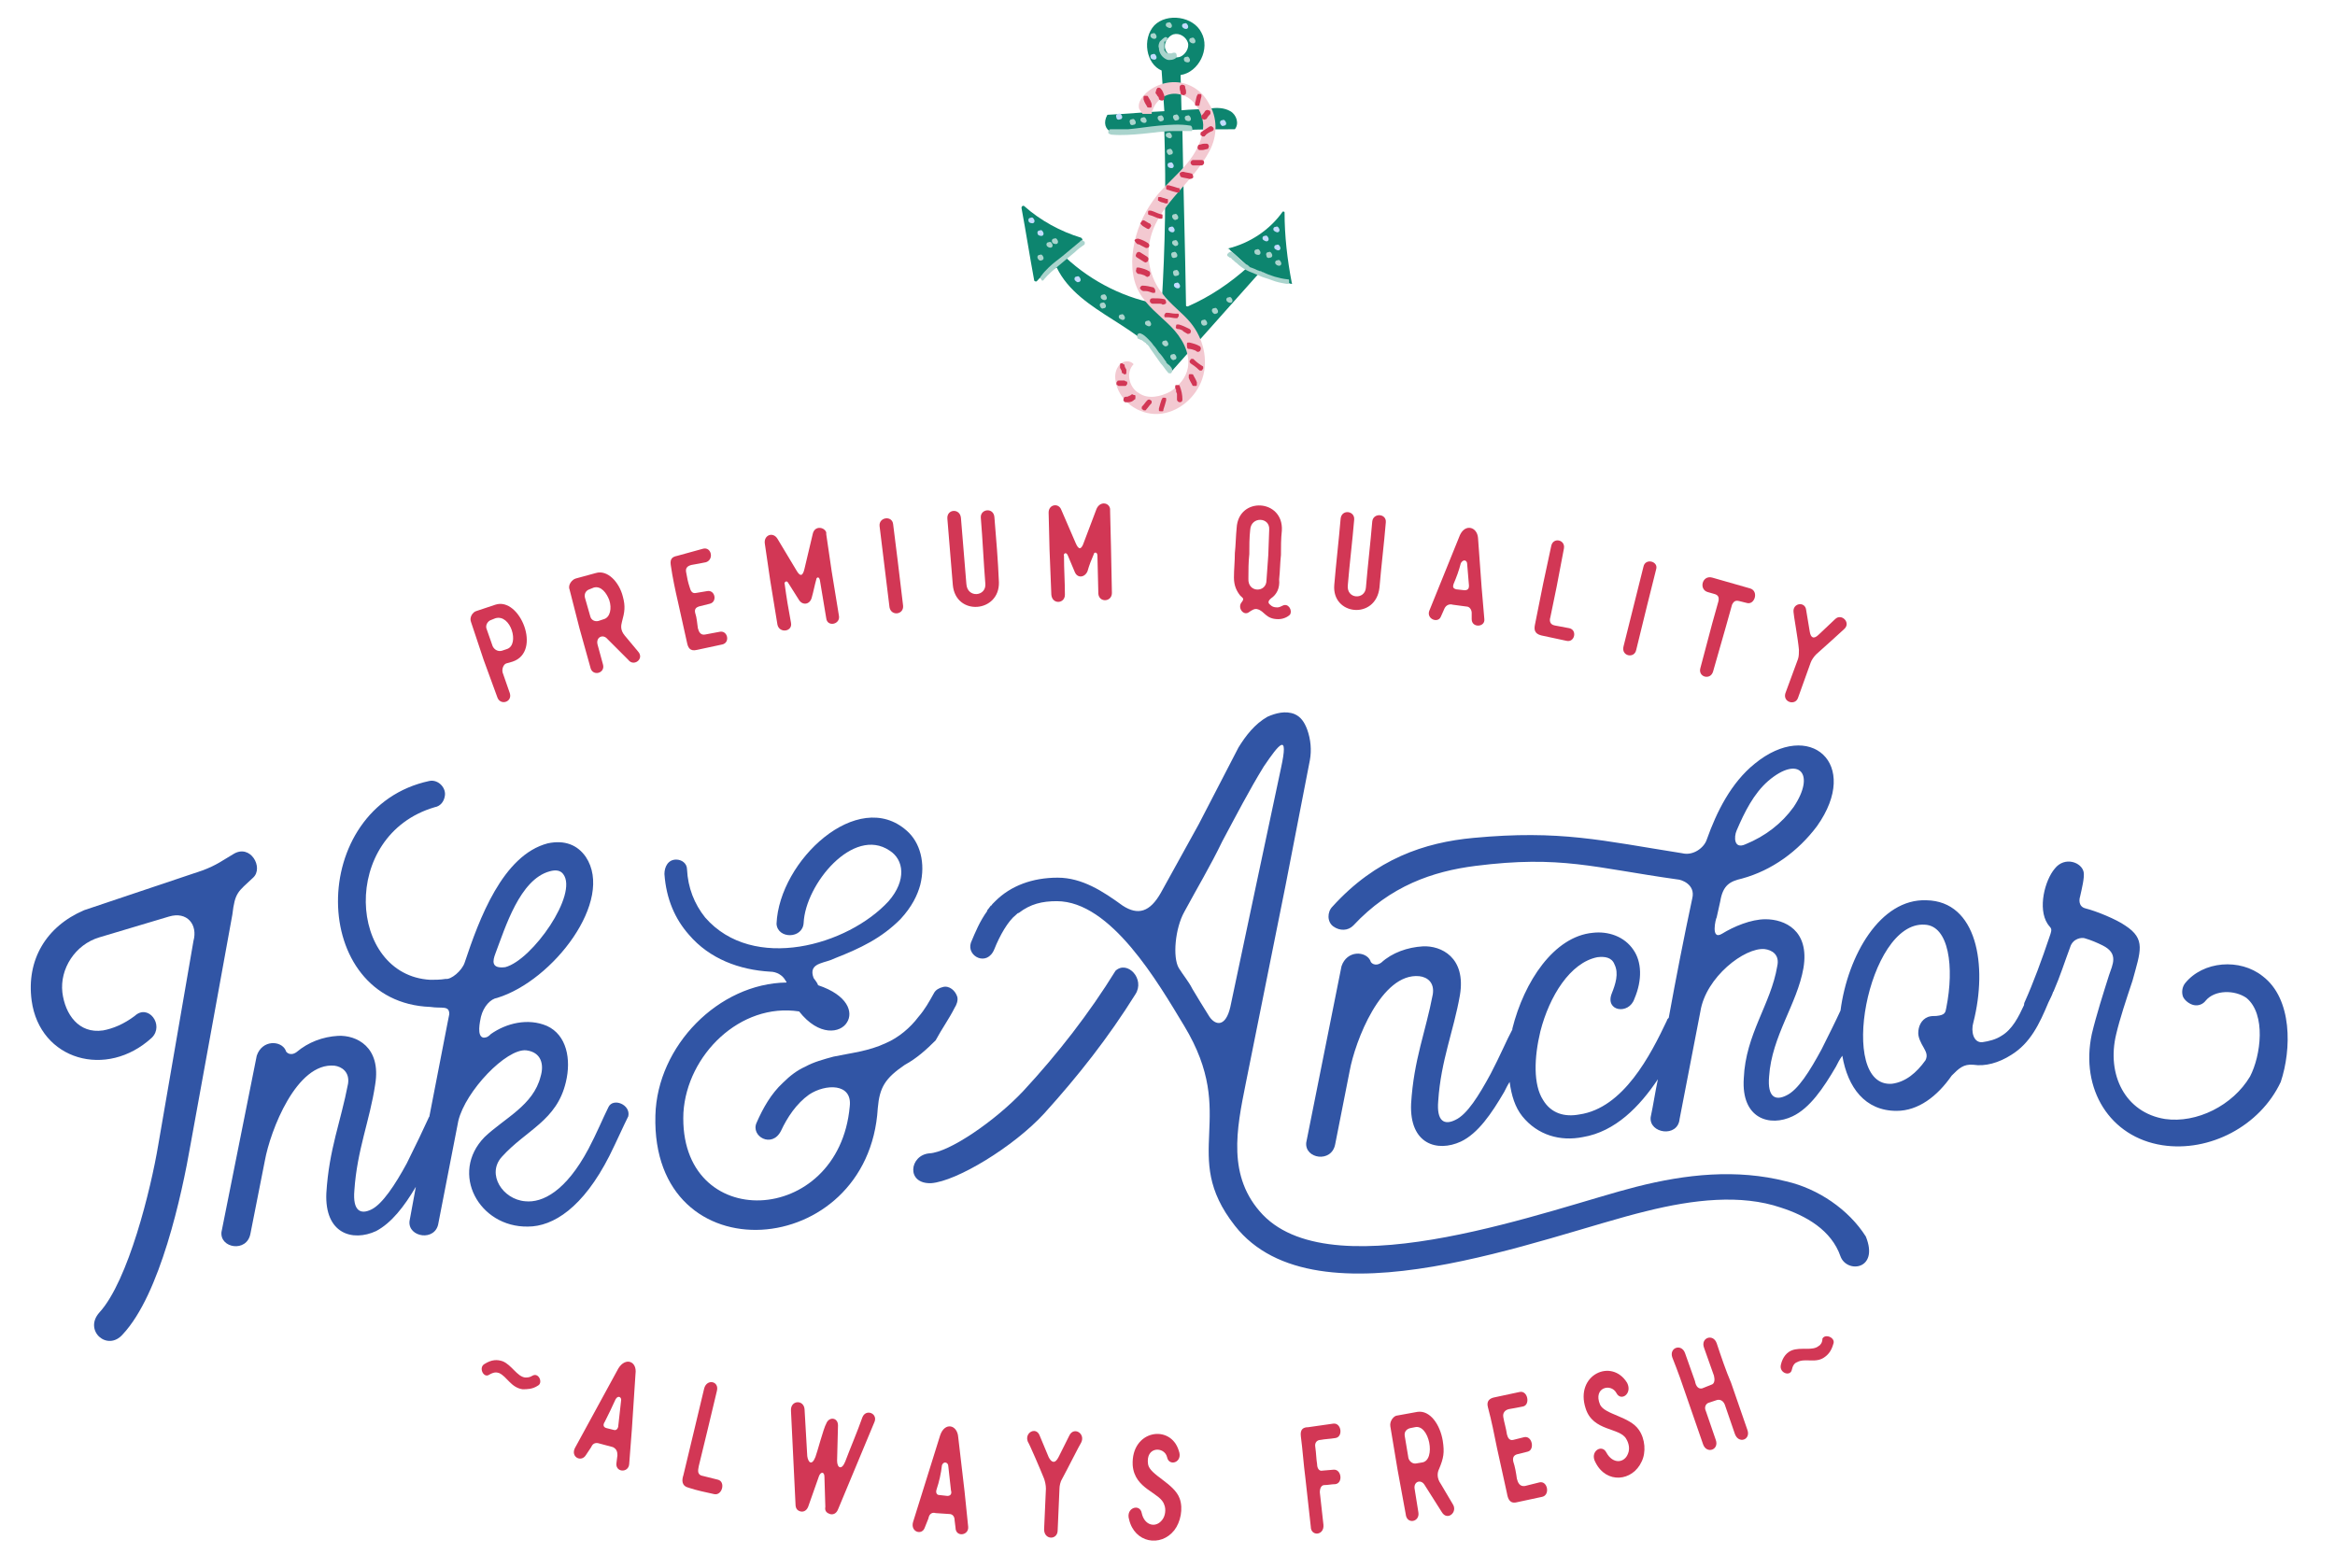 <?xml version="1.0" encoding="utf-8"?>
<!-- Generator: Adobe Illustrator 28.2.0, SVG Export Plug-In . SVG Version: 6.00 Build 0)  -->
<svg version="1.1" id="Layer_1" xmlns="http://www.w3.org/2000/svg" xmlns:xlink="http://www.w3.org/1999/xlink" x="0px" y="0px"
	 viewBox="0 0 258.3 173.5" style="enable-background:new 0 0 258.3 173.5;" xml:space="preserve">
<style type="text/css">
	.st0{fill:#D23755;}
	.st1{fill:#3155A5;}
	.st2{fill:#0D856F;}
	.st3{fill:#F3C9D1;}
	.st4{fill:#AAD4CD;}
	.st5{fill:#C2DBFF;}
</style>
<g>
	<path class="st0" d="M53.5,73l-1.4-4.2c-0.2-0.5,0.2-1.1,0.6-1.2l2.1-0.7c2.7-0.9,5.2,5.2,1.9,6.3L56,73.4c-0.3,0.1-0.5,0.6-0.4,1
		l0.8,2.3c0.3,1-1.1,1.4-1.4,0.4L53.5,73z M55.5,72l0.6-0.2c1.4-0.5,0.4-3.9-1.3-3.4l-0.5,0.2c-0.3,0.1-0.6,0.5-0.5,0.9l0.7,2
		C54.7,71.9,55.1,72.1,55.5,72"/>
	<path class="st0" d="M64.1,69.5L63,65.2c-0.2-0.5,0.3-1.1,0.7-1.2l2.2-0.6c1.3-0.4,2.6,1,3,2.6c0.3,1.1,0.2,1.7-0.1,2.8
		c-0.1,0.4-0.2,0.9,0.3,1.5l1.5,1.8c0.7,0.8-0.5,1.7-1.1,0.9l-2.3-2.3c-0.5-0.6-1.3-0.2-1.1,0.6l0.6,2.2c0.3,1-1.2,1.4-1.4,0.3
		L64.1,69.5z M66.2,68.7l0.6-0.2c0.7-0.2,0.9-1.2,0.6-2.1c-0.3-0.8-0.9-1.6-1.7-1.4l-0.5,0.2c-0.3,0.1-0.6,0.4-0.5,0.9l0.6,2.1
		C65.4,68.6,65.8,68.8,66.2,68.7"/>
	<path class="st0" d="M77.8,60.7c0.9-0.2,1.2,1.2,0.3,1.5c-0.5,0.1-1,0.2-1.6,0.3c-0.4,0.1-0.7,0.3-0.6,0.8c0.1,0.6,0.2,1.1,0.4,1.7
		c0.1,0.4,0.3,0.7,0.7,0.6l1.2-0.2c0.9-0.2,1.2,1.2,0.3,1.4c-0.4,0.1-0.8,0.2-1.2,0.3c-0.3,0.1-0.5,0.3-0.4,0.7
		c0.2,0.6,0.2,1.1,0.3,1.7c0.1,0.4,0.3,0.8,0.8,0.7l1.6-0.3c0.9-0.2,1.2,1.2,0.3,1.4c-0.9,0.2-1.9,0.4-2.8,0.6
		c-0.8,0.2-1-0.3-1.1-0.8l-1-4.5c-0.3-1.3-0.6-2.7-0.8-4.1c-0.1-0.7,0.2-0.9,0.7-1L77.8,60.7z"/>
	<path class="st0" d="M85.2,64.2l-0.6-4.1c-0.1-0.9,0.9-1.3,1.4-0.5l2.1,3.5c0.4,0.7,0.7,0.7,0.9-0.2l0.9-3.8c0.2-1,1.3-0.8,1.5-0.2
		c0,0,0,0.1,0,0.2l0.6,4.1l0.8,4.9c0.2,1-1.3,1.3-1.4,0.3l-0.7-4.2c-0.1-0.5-0.4-0.3-0.4-0.1c-0.2,0.7-0.3,1.3-0.5,2
		c-0.2,0.8-1,0.9-1.4,0.3l-1.2-1.9c-0.2-0.4-0.5,0-0.4,0.1c0.2,1.5,0.4,2.7,0.7,4.3c0.2,1-1.3,1.2-1.5,0.2L85.2,64.2z"/>
	<path class="st0" d="M97.8,62.3l-0.5-4.1c-0.1-1,1.4-1.2,1.5-0.2l0.5,4l0.6,5c0.1,1-1.3,1.2-1.5,0.2L97.8,62.3z"/>
	<path class="st0" d="M105.4,64.7c-0.2-2.4-0.4-4.9-0.6-7.3c-0.1-1.1,1.4-1.2,1.5-0.1c0.2,2.4,0.4,4.8,0.6,7.3
		c0.1,1.6,2.2,1.4,2.1,0c-0.2-2.5-0.3-4.9-0.5-7.3c-0.1-1,1.4-1.2,1.5-0.1c0.2,2.4,0.4,4.8,0.5,7.2
		C110.6,67.8,105.7,68.2,105.4,64.7"/>
	<path class="st0" d="M116.1,60.8l-0.1-4.1c0-0.9,1.1-1.1,1.4-0.3l1.6,3.7c0.3,0.7,0.6,0.8,0.9-0.1l1.4-3.7c0.4-0.9,1.4-0.7,1.5,0
		c0,0,0,0.1,0,0.2l0.1,4.1l0.1,5c0,1-1.4,1.1-1.5,0.1l-0.1-4.2c0-0.5-0.4-0.4-0.4-0.2c-0.3,0.7-0.5,1.2-0.7,1.9
		c-0.3,0.7-1.1,0.8-1.4,0.1l-0.8-1.9c-0.2-0.4-0.5-0.1-0.4,0.1c0,1.6,0.1,2.8,0.1,4.3c0,1-1.4,1.1-1.5,0L116.1,60.8z"/>
	<path class="st0" d="M140.6,66.2c-0.1,0.1-0.5,0.4-0.1,0.7c0.2,0.2,0.4,0.3,0.8,0.3c0.2,0,0.4-0.1,0.6-0.2c0.6-0.3,1.1,0.5,0.8,1
		c-0.3,0.3-0.8,0.5-1.3,0.5c-1.4,0-1.5-0.9-2.3-1.1c-0.3-0.1-0.6,0.1-0.9,0.3c-0.6,0.5-1.3-0.4-0.9-1c0.4-0.5,0.2-0.5-0.1-0.8
		c-0.4-0.5-0.7-1.1-0.7-2s0.1-1.8,0.1-2.7c0.1-0.9,0.1-1.8,0.2-2.8c0.2-3.5,5.2-3.2,5,0.3c-0.1,0.9-0.1,1.8-0.1,2.7
		c-0.1,0.9-0.1,1.8-0.2,2.7C141.6,65.1,141.2,65.8,140.6,66.2 M140.3,61.4l0.1-2.8c0.1-1.4-2-1.5-2.1,0c-0.1,0.9-0.1,1.8-0.1,2.7
		c-0.1,0.9-0.1,1.8-0.1,2.7c-0.1,1.6,2,1.6,2,0.2L140.3,61.4z"/>
	<path class="st0" d="M147.6,64.7c0.2-2.4,0.5-4.9,0.7-7.3c0.1-1.1,1.6-0.9,1.5,0.1c-0.2,2.4-0.5,4.8-0.7,7.2
		c-0.2,1.6,1.9,1.7,2,0.3c0.2-2.4,0.5-4.9,0.7-7.3c0.1-1,1.6-0.9,1.5,0.1c-0.2,2.4-0.5,4.8-0.7,7.2
		C152.2,68.6,147.3,68.1,147.6,64.7"/>
	<path class="st0" d="M163.9,65l0.3,3.5c0.1,0.9-1.4,1-1.4,0v-0.7c0-0.3-0.2-0.7-0.6-0.7l-1.5-0.2c-0.3-0.1-0.7,0-0.9,0.4l-0.4,0.9
		c-0.3,0.8-1.6,0.3-1.3-0.6l3.4-8.4c0.6-1.3,1.9-0.9,2,0.3L163.9,65z M160.8,64.6c-0.1,0.3-0.1,0.5,0.3,0.6l0.9,0.1
		c0.4,0,0.5-0.2,0.5-0.5l-0.2-2.4c0-0.4-0.4-0.6-0.7-0.1C161.4,63.1,161.1,63.9,160.8,64.6"/>
	<path class="st0" d="M172,69.2l1.6,0.3c0.9,0.2,0.6,1.6-0.3,1.4c-0.9-0.2-1.9-0.4-2.8-0.6c-0.8-0.2-0.8-0.7-0.7-1.2l0.9-4.5
		l0.9-4.2c0.2-1,1.6-0.7,1.4,0.3l-0.8,4.2l-0.7,3.4C171.4,68.6,171.4,69.1,172,69.2"/>
	<path class="st0" d="M180.8,66.7l1-4c0.2-1,1.7-0.6,1.4,0.3l-1,4l-1.2,4.9c-0.2,1-1.7,0.7-1.4-0.4L180.8,66.7z"/>
	<path class="st0" d="M189.4,69l0.7-2.5c0.1-0.5-0.1-0.7-0.5-0.8l-0.7-0.2c-1-0.3-0.6-1.9,0.5-1.6l4.2,1.2c1,0.3,0.5,1.9-0.4,1.6
		l-0.8-0.2c-0.4-0.1-0.6,0-0.8,0.4l-0.7,2.5l-1.4,4.9c-0.3,1-1.7,0.6-1.4-0.4L189.4,69z"/>
	<path class="st0" d="M198.4,67.7c-0.1-1,1.3-1.2,1.4-0.2l0.4,2.4c0.1,0.6,0.4,0.9,1,0.3l1.8-1.7c0.7-0.7,1.8,0.4,1,1.1
		c-0.2,0.2-2.2,2-3.1,2.8c-0.2,0.2-0.5,0.6-0.6,0.9l-1.4,3.9c-0.3,0.9-1.7,0.5-1.4-0.5l1.4-3.8c0.1-0.3,0.1-0.7,0.1-1
		C198.9,70.7,198.4,68,198.4,67.7"/>
	<path class="st0" d="M59.5,153.3c-0.6,0.4-1.2,0.4-1.7,0.4c-1.3-0.2-1.7-1.4-2.6-1.8c-0.3-0.1-0.6-0.1-1.1,0.2
		c-0.6,0.4-1.2-0.8-0.5-1.2c0.8-0.5,1.4-0.5,2-0.3c1,0.4,1.6,1.7,2.5,1.8c0.2,0,0.5,0,0.8-0.2C59.6,151.8,60.1,153,59.5,153.3"/>
	<path class="st0" d="M69.9,158.1l-0.3,3.9c-0.1,1-1.6,0.9-1.4-0.2l0.1-0.8c0-0.4-0.1-0.7-0.5-0.9l-1.5-0.4
		c-0.3-0.1-0.7-0.1-0.9,0.4l-0.6,0.9c-0.5,0.8-1.7,0.2-1.2-0.8l4.8-8.8c0.8-1.3,2.1-0.8,1.9,0.6L69.9,158.1z M66.9,157.3
		c-0.2,0.3-0.2,0.6,0.2,0.7l0.8,0.2c0.3,0.1,0.5-0.2,0.5-0.5l0.3-2.7c0.1-0.4-0.3-0.7-0.6-0.2C67.7,155.7,67.3,156.5,66.9,157.3"/>
	<path class="st0" d="M77.8,163.3l1.6,0.4c0.9,0.2,0.5,1.8-0.4,1.6s-1.9-0.4-2.8-0.7c-0.8-0.2-0.8-0.8-0.6-1.4l1.2-5l1.1-4.6
		c0.3-1.1,1.7-0.8,1.4,0.3l-1.1,4.6l-0.9,3.7C77.2,162.7,77.1,163.2,77.8,163.3"/>
	<path class="st0" d="M91.2,163.4c0-0.6-0.4-0.6-0.6-0.1l-1.2,3.4c-0.2,0.5-0.6,0.6-0.9,0.5s-0.5-0.3-0.5-0.8l-0.5-10.3
		c-0.1-1.2,1.4-1.3,1.5-0.2l0.3,5.2c0.1,0.7,0.5,1.1,0.9,0.1c0.2-0.5,0.9-3.2,1.2-3.7c0.3-0.8,1.3-0.7,1.3,0.2l-0.1,3.9
		c0,0.8,0.5,1.1,0.9,0.1c0.6-1.6,1.3-3.2,1.9-4.9c0.4-1,1.8-0.4,1.3,0.6l-4,9.6c-0.2,0.5-0.6,0.6-0.9,0.5s-0.6-0.3-0.5-0.8
		L91.2,163.4z"/>
	<path class="st0" d="M106.7,165l0.4,3.9c0.1,1-1.4,1.2-1.4,0.1l-0.1-0.8c0-0.4-0.2-0.7-0.6-0.7l-1.5-0.1c-0.3-0.1-0.7,0-0.8,0.6
		l-0.4,1c-0.3,0.9-1.6,0.5-1.3-0.6l3-9.6c0.5-1.5,1.9-1.2,2,0.2L106.7,165z M103.6,164.8c-0.1,0.3,0,0.6,0.3,0.6l0.9,0.1
		c0.4,0,0.5-0.3,0.4-0.6l-0.3-2.7c0-0.4-0.5-0.6-0.7-0.1C104.1,163,103.9,163.9,103.6,164.8"/>
	<path class="st0" d="M113.7,159.5c-0.4-1,0.9-1.7,1.3-0.7l1,2.4c0.3,0.6,0.7,0.8,1.1,0l1.2-2.4c0.5-1,1.8-0.2,1.3,0.8
		c-0.2,0.3-1.5,2.9-2.1,4c-0.2,0.3-0.3,0.8-0.3,1.1l-0.2,4.6c0,1.1-1.5,1.1-1.5-0.1l0.2-4.5c0-0.4-0.1-0.8-0.2-1.1
		C115.1,162.6,113.9,159.8,113.7,159.5"/>
	<path class="st0" d="M129.1,161.2c-0.3-1.2-2.4-1.2-2.1,0.8c0.2,1.2,2.9,2.1,3.5,3.8c0.4,1.1,0.1,2.6-0.6,3.5
		c-1.5,1.9-4.4,1.4-5-1.2c-0.4-1.3,1.2-1.8,1.4-0.7c0.3,1.4,1.6,1.7,2.3,0.7c0.3-0.4,0.4-1.1,0.2-1.6c-0.4-1.4-3.3-1.7-3.5-4.4
		c-0.2-3.9,4.2-4.6,5.1-1.6C130.9,161.8,129.3,162.3,129.1,161.2"/>
	<path class="st0" d="M147.5,157.5c0.9-0.1,1.1,1.5,0.2,1.6c-0.6,0.1-1.1,0.1-1.6,0.2c-0.4,0-0.7,0.3-0.6,0.8
		c0.1,0.7,0.1,1.3,0.2,1.9c0,0.4,0.2,0.8,0.6,0.7l1.2-0.1c0.9-0.1,1.1,1.5,0.2,1.6c-0.4,0-0.8,0.1-1.2,0.1c-0.3,0-0.5,0.3-0.5,0.8
		l0.4,3.6c0.1,1.2-1.4,1.3-1.4,0.2l-0.6-5.4c-0.2-1.5-0.3-3.1-0.5-4.6c-0.1-0.8,0.3-1,0.8-1L147.5,157.5z"/>
	<path class="st0" d="M154.6,162.6l-0.8-4.8c-0.1-0.6,0.4-1.2,0.8-1.2l2.2-0.4c1.4-0.2,2.5,1.4,2.8,3.2c0.2,1.3,0.1,1.9-0.4,3.1
		c-0.2,0.4-0.3,1,0.2,1.7l1.3,2.2c0.6,0.9-0.6,1.9-1.2,0.9l-1.9-3c-0.4-0.7-1.3-0.4-1.1,0.5l0.4,2.5c0.2,1.1-1.3,1.4-1.4,0.2
		L154.6,162.6z M156.7,161.9l0.6-0.1c0.8-0.1,1-1.2,0.8-2.2s-0.8-1.9-1.6-1.7L156,158c-0.4,0.1-0.7,0.4-0.6,0.9l0.4,2.4
		C155.9,161.7,156.3,162,156.7,161.9"/>
	<path class="st0" d="M168.1,154c0.9-0.2,1.2,1.4,0.4,1.6c-0.5,0.1-1,0.2-1.6,0.3c-0.4,0.1-0.7,0.4-0.6,0.9c0.1,0.6,0.3,1.2,0.4,1.9
		c0.1,0.4,0.3,0.7,0.7,0.6l1.2-0.3c0.9-0.2,1.2,1.4,0.4,1.6c-0.4,0.1-0.8,0.2-1.2,0.3c-0.3,0.1-0.5,0.3-0.4,0.8
		c0.2,0.6,0.3,1.2,0.4,1.9c0.1,0.4,0.3,0.9,0.9,0.8l1.6-0.4c0.9-0.2,1.2,1.4,0.3,1.6c-0.9,0.2-1.9,0.4-2.8,0.6c-0.8,0.2-1-0.4-1.1-1
		l-1.1-5c-0.3-1.5-0.6-3-1-4.5c-0.2-0.7,0.2-1,0.7-1.1L168.1,154z"/>
	<path class="st0" d="M178.8,154.1c-0.6-1.1-2.6-0.6-1.8,1.3c0.5,1.1,3.3,1.3,4.3,2.8c0.7,1,0.8,2.5,0.3,3.5c-1,2.2-3.9,2.5-5.1,0.1
		c-0.7-1.2,0.7-2.1,1.2-1.1c0.7,1.3,2,1.2,2.4,0.1c0.2-0.5,0.1-1.1-0.2-1.6c-0.7-1.3-3.7-0.8-4.5-3.4c-1.2-3.7,2.9-5.6,4.6-2.8
		C180.6,154.2,179.3,155.1,178.8,154.1"/>
	<path class="st0" d="M188.3,153.6l1-0.4c0.4-0.1,0.4-0.6,0.3-1l-1.1-3.1c-0.4-1.1,1-1.6,1.4-0.5c0.5,1.5,1,3,1.6,4.4l1.8,5.2
		c0.4,1.1-1,1.6-1.4,0.4l-1.1-3.2c-0.2-0.5-0.6-0.6-0.9-0.5l-0.9,0.3c-0.3,0.1-0.5,0.5-0.3,0.9l1.1,3.2c0.4,1.1-1,1.6-1.4,0.5
		l-1.8-5.2c-0.5-1.5-1-2.9-1.6-4.4c-0.4-1.1,1-1.6,1.4-0.5l1.1,3.1C187.6,153.4,187.9,153.7,188.3,153.6"/>
	<path class="st0" d="M202.8,148.7c-0.2,0.7-0.5,1.1-0.9,1.4c-1,0.8-2.2,0.1-3.1,0.6c-0.3,0.1-0.5,0.4-0.6,0.9
		c-0.2,0.7-1.4,0.3-1.2-0.6c0.2-0.9,0.7-1.4,1.2-1.6c1-0.4,2.3,0.1,3-0.5c0.2-0.1,0.4-0.4,0.4-0.8
		C201.9,147.5,203.1,148,202.8,148.7"/>
	<path class="st1" d="M28,97.1c1.2-1.1-0.3-3.8-2.2-2.6c-1.2,0.7-1.8,1.2-3.4,1.8l-13.1,4.4c-4.2,1.8-6.4,5.5-5.8,10
		c0.9,6.6,8.3,8.7,13.3,4.1c1.4-1.4-0.4-3.8-1.9-2.4c-1.2,0.9-2.4,1.4-3.5,1.6c-2.7,0.4-4.2-1.8-4.5-4.2c-0.3-2.6,1.4-5.3,4.1-6.1
		l7.7-2.3c2-0.6,3.2,0.9,2.7,2.7l-3.9,22.6c-0.8,4.8-3.3,15-6.5,18.5c-1.8,2,0.9,4.4,2.6,2.4c4.1-4.4,6.5-15.3,7.5-21.1l4.6-25.3
		C26,98.7,26.3,98.7,28,97.1"/>
	<path class="st1" d="M67.3,122.5c-0.6,1.2-1.3,2.9-2.2,4.6c-2.5,4.7-5.1,6-7,5.8c-2.5-0.2-4.3-3-2.6-4.9c2.7-3,6.1-4,7.1-8.3
		c0.6-2.5,0.1-5.2-2.1-6.2c-2.1-0.9-4.5-0.3-6.2,0.9c-0.2,0.2-0.4,0.4-0.8,0.4c-0.8-0.1-0.4-1.8-0.3-2.3c0.3-1.2,1.1-2,1.8-2.1
		c6.2-1.9,13-10.8,9.8-15.6c-0.9-1.3-2.3-1.9-4.2-1.5c-5,1.3-7.6,8.4-9.2,13.2c-0.3,0.9-1.5,1.9-2.1,1.8c-0.6,0.1-1.2,0.1-1.7,0.1
		c-9.1-0.5-10.1-16,0.5-19.1c0.6-0.1,1-0.6,1.1-1.2c0.2-0.9-0.7-1.9-1.7-1.7c-13.6,2.9-13.4,24.5,0.1,25c1.3,0.2,2.1-0.2,2.1,0.8
		l-0.2,1l-2,10.3c0,0.1-0.1,0.1-0.1,0.2c-0.5,1.1-1.4,3-2.4,5c-1.3,2.4-2.7,4.5-3.9,5.1c-1.2,0.6-2.1,0.2-1.9-2.1
		c0.3-4.5,1.7-7.7,2.3-11.7c0.7-4.2-2.1-5.5-4.1-5.4c-1.7,0.1-3.3,0.7-4.6,1.8c-0.7,0.5-1.2,0-1.2-0.2c-0.5-1.1-2.6-1.2-3.2,0.6
		l-3.9,19.5c-0.2,1.8,2.8,2.3,3.2,0.2l1.6-8.1c0.6-3.3,3.5-10.9,7.7-10.5c0.8,0.1,1.7,0.7,1.5,2c-0.8,4.2-2.1,7.2-2.4,12.1
		c-0.2,4.5,2.9,5.4,5.5,4.2c1.7-0.9,3.1-2.7,4.4-4.9l-0.7,3.8c-0.2,1.8,2.9,2.3,3.2,0.2l2.2-11.3c0.8-3.3,5.3-8,7.5-7.8
		c1.7,0.2,2,1.6,1.6,2.9c-0.8,3.2-4,4.6-6.2,6.7c-3.9,4-0.6,10,4.8,9.9c2.8,0,6.1-2.1,9-7.8c0.8-1.6,1.5-3.2,2.1-4.4
		C69.8,122.2,67.8,121.4,67.3,122.5 M54.8,105.5c1.1-2.9,2.7-8.2,6-9.1c0.7-0.2,1.2-0.1,1.5,0.3c1.7,2.2-3.4,9.5-6.4,10.3
		C54.3,107.2,54.5,106.3,54.8,105.5"/>
	<path class="st1" d="M105.6,111.5c0.2-0.3,0.4-0.8,0.3-1.2c-0.2-0.7-0.9-1.3-1.6-1.1c-0.4,0.1-0.8,0.3-1,0.7
		c-0.5,0.9-1,1.8-1.7,2.6c-0.9,1.2-2.2,2.3-3.6,2.9c-1.9,0.9-3.9,1.1-5.8,1.5c-1.1,0.3-2.2,0.6-3.1,1.1c-0.9,0.4-1.7,1-2.5,1.8
		c-1.3,1.2-2.2,2.8-2.9,4.4c-0.7,1.5,1.7,2.9,2.7,0.9c0.7-1.5,1.7-3,3.1-4c1.8-1.2,4.8-1.3,4.5,1.3c-1.2,13.4-19,14.1-18.4,0.7
		c0.4-6.4,6.3-12.2,12.8-11.2c2.2,2.8,4.6,2.4,5.3,1.2c0.7-1.1,0.1-3-3.2-4.1c-0.1-0.3-0.3-0.5-0.5-0.8c-0.3-0.8-0.1-1.3,0.7-1.6
		c0.5-0.2,1.1-0.3,1.7-0.6c2.8-1.1,5.1-2.2,7.2-4.3c1.3-1.4,1.9-2.7,2.2-3.8c0.6-2.4,0-4.7-1.5-6c-5.4-4.8-14.1,3.3-14.4,10.3
		c0.1,1.7,2.9,1.7,3-0.1c0.2-4.3,5.5-10.7,9.5-8c1.6,1,1.9,3.3-0.1,5.6c-4.5,4.9-15,7.9-20.3,1.8c-1.2-1.5-1.9-3.3-2-5.3
		c0-0.7-0.6-1.1-1.2-1.1c-0.9,0-1.3,0.8-1.3,1.6c0.2,2.8,1.2,5,2.7,6.7c2.3,2.7,5.6,3.9,9,4.1c0.7,0,1.4,0.4,1.7,1
		c0.1,0.1,0.1,0.1,0.1,0.2c-7.5,0.1-14.3,7-14.5,14.7c-0.5,17.9,23.6,16.1,24.6-0.8c0.2-2.3,0.8-3.3,3-4.8c1.3-0.7,2.4-1.7,3.4-2.7
		C104.2,113.8,105,112.7,105.6,111.5"/>
	<path class="st1" d="M250.3,108c-2.5-2-6.6-1.7-8.6,0.8c-0.3,0.4-0.4,1-0.2,1.5c0.2,0.4,0.7,0.8,1.2,0.9s1-0.1,1.3-0.5
		c1-1.2,3.2-1.2,4.5-0.3c2.2,1.8,1.6,6.4,0.4,8.7c-1.9,3.2-5.9,5.2-9.4,4.7c-4.4-0.7-6.5-4.9-5.4-9.4c0.4-1.7,1.1-3.8,1.8-5.9
		c0.9-3.3,1.5-4.6-0.8-6.1c-1-0.7-3.2-1.6-4.4-1.9c-0.8-0.2-0.7-1-0.6-1.3c0.2-0.9,0.5-2.1,0.4-2.7c-0.2-1.1-2.1-1.8-3.2-0.4
		c-1.1,1.3-1.9,4.4-0.8,6.1c0.4,0.6,0.6,0.4,0.2,1.5c-0.8,2.4-1.8,5.1-2.7,7.1c-0.1,0.2-0.1,0.3-0.1,0.4c-0.6,1.3-1.3,2.7-2.5,3.4
		c-0.6,0.4-1.4,0.6-2.1,0.7c-1,0.1-1.3-1.2-1-2.2c1.6-6.3,0.4-13.4-5.2-13.5c-5.1-0.2-8.7,6.1-9.5,12.2c-0.5,1.1-1.3,2.7-2.1,4.3
		c-1.3,2.4-2.6,4.5-3.9,5.1c-1.2,0.6-2.1,0.2-1.9-2.1c0.3-4.5,3.1-8,3.8-12c0.7-4.2-2.1-5.4-4.2-5.4c-1.6,0-3.5,0.8-4.8,1.6
		c-1.3,0.8-0.7-1.7-0.6-1.8l0.4-1.8c0.3-1.8,1.1-2.2,2.4-2.5c3.3-0.9,6.2-3,8.3-5.8c4.9-6.9-0.8-11.9-6.9-6.9
		c-2.6,2.1-4.2,5.3-5.3,8.4c-0.3,0.9-1.5,1.8-2.7,1.5c-8.9-1.4-13.5-2.6-23.1-1.7c-5.4,0.5-10.8,2.3-15.6,7.6
		c-0.6,0.6-0.6,1.7,0.1,2.2s1.6,0.5,2.2-0.1c4.1-4.4,8.8-6,13.5-6.6c9.5-1.2,13.1,0.2,22.4,1.5c0.3,0,2,0.5,1.6,2.1
		c-0.9,4.2-1.8,8.8-2.6,13.2c-0.1,0.1-0.2,0.2-0.2,0.3c-1.8,3.8-4.8,9.7-9.7,10.4c-1.6,0.3-3.1-0.1-4-1.6c-1.1-1.7-1-4.7-0.3-7.6
		c1-3.9,3.3-7.6,6.3-8.2c0.8-0.1,1.6,0,1.9,0.8c0.5,1,0.1,2.2-0.3,3.2c-0.8,2,1.9,2.4,2.5,0.6c0.9-2.1,0.8-4.1-0.1-5.4
		c-1-1.5-2.8-2.1-4.5-1.9c-4.3,0.4-7.6,5.4-8.9,10.6c0,0.1,0,0.1,0,0.1c-0.6,1.1-1.4,3-2.4,4.9c-1.3,2.4-2.6,4.5-3.9,5.1
		c-1.2,0.6-2.1,0.2-1.9-2.1c0.3-4.5,1.7-7.7,2.4-11.7c0.7-4.2-2.1-5.5-4.1-5.4c-1.7,0.1-3.4,0.7-4.6,1.8c-0.7,0.5-1.2,0-1.2-0.2
		c-0.5-1.1-2.6-1.2-3.2,0.6l-3.9,19.5c-0.2,1.8,2.8,2.3,3.2,0.2l1.6-8.1c0.6-3.3,3.5-10.9,7.7-10.5c0.9,0.1,1.7,0.7,1.5,2
		c-0.8,4.2-2.1,7.2-2.4,12.1c-0.2,4.5,2.9,5.4,5.5,4.2c1.9-0.9,3.4-3.1,4.8-5.5c0.2-0.4,0.4-0.8,0.6-1.1c0.2,1.5,0.6,2.8,1.4,3.8
		c1.7,2.1,4.2,2.8,6.7,2.3c3.6-0.6,6.3-3.4,8.3-6.4c-0.3,1.4-0.5,2.8-0.8,4.2c-0.2,1.8,3,2.3,3.2,0.2l2.3-11.9
		c0.6-3.8,4.9-7.1,7.1-6.9c0.8,0.1,1.7,0.6,1.4,1.9c-0.7,4.2-3.5,7.5-3.7,12.4c-0.3,4.5,2.9,5.4,5.4,4.2c1.9-0.9,3.4-3.1,4.8-5.5
		c0.2-0.4,0.4-0.8,0.7-1.2c0.6,3.5,2.5,6.1,6,6.1c2.4,0,4.5-1.6,6.1-3.9c0.8-0.8,1.3-1.3,2.4-1.2c1.3,0.2,2.8-0.2,4.2-1.1
		c2.1-1.3,3.1-3.4,4.1-5.8c0.2-0.4,0.4-0.8,0.5-1.1c0-0.1,0.1-0.1,0.1-0.2c0.7-1.6,1.2-3.2,1.8-4.8c0.3-1,1.3-1.1,1.6-1
		c0.7,0.2,1.4,0.5,2,0.8c1.8,0.9,1.1,2.1,0.7,3.3c-0.6,1.9-1.4,4.4-1.9,6.5c-1.3,6.1,2,11.4,7.8,12.3c5.2,0.8,10.8-2.1,13.1-7
		C253.5,116.1,253.6,110.5,250.3,108 M192.1,91.9c0.9-2.1,1.9-4.1,3.5-5.5c3.4-2.9,5.3-0.8,2.8,2.9c-1.3,1.8-3.1,3.2-5.3,4.1
		C191.8,94,191.8,92.6,192.1,91.9 M215.3,111.5c-0.1,0.5-0.1,0.8-1.1,0.9c-0.3,0-0.6,0-0.9,0.1c-0.8,0.3-1.1,1.1-1.1,1.8
		c0,0.5,0.3,1.1,0.6,1.6c0.2,0.4,0.5,0.8,0.2,1.4c-1,1.4-2.2,2.4-3.7,2.6c-6.1,0.5-2.7-18,3.6-17.6
		C215.6,102.4,216.2,107,215.3,111.5"/>
	<path class="st1" d="M197.6,130.7c-5.5-1.4-11.1-0.8-16.6,0.6c-9.1,2.3-33.2,11.5-41.3,3.1c-4-4.2-2.9-9.5-1.9-14.5l4.4-21.9
		l2.7-13.9c0.2-1.1,0.1-2.3-0.3-3.4c-0.3-0.8-0.7-1.4-1.4-1.7c-1-0.4-2.1-0.1-3,0.3c-1.4,0.8-2.4,2.1-3.2,3.4l-4.4,8.5l-4.2,7.6
		c-1.2,2.1-2.5,2.5-4.2,1.4c-2.2-1.6-4.5-3.1-7.2-3.1c-2.8,0-5.2,0.9-6.9,2.6c-0.1,0.1-0.2,0.2-0.3,0.3c-0.1,0.1-0.1,0.2-0.2,0.2
		l0,0c-0.1,0.1-0.2,0.3-0.3,0.4c-0.1,0.1-0.1,0.1-0.1,0.2c-0.8,1.1-1.3,2.3-1.8,3.5c-0.5,1.5,1.8,2.7,2.6,0.7
		c0.6-1.5,1.5-3.1,2.4-3.8c0.1-0.1,0.2-0.2,0.3-0.2c1.3-1,2.6-1.3,4.2-1.3c6,0,11.2,9,14.1,13.8c6.1,10.1-0.6,14.2,5.6,22.1
		c9,11.5,34.3,1.1,45.5-1.6c5.2-1.3,10.5-1.9,14.9-0.4c2.8,0.9,5.6,2.5,6.6,5.4c0.7,1.9,4.3,1.5,2.8-2.2
		C204.5,133.8,201.1,131.5,197.6,130.7 M133.8,112.5C133.8,112.5,133.8,112.4,133.8,112.5c-0.7-1.1-1.3-2.1-1.9-3.1
		c-0.4-0.8-1-1.5-1.5-2.3c-0.7-1.2-0.4-4.4,0.6-6.2c1.4-2.6,2.9-5.1,4.2-7.8c1.5-2.8,3-5.7,4.6-8.3c1.7-2.5,2.8-3.9,1.9,0.2
		c-0.9,4.2-1.8,8.5-2.7,12.7l-2.9,13.7C135.6,113.6,134.5,113.5,133.8,112.5"/>
	<path class="st1" d="M123.4,107.4c-2.9,4.7-6.4,9.2-10.2,13.3c-3.1,3.3-8.2,6.8-10.4,6.9c-2.2,0.2-2.6,3.4,0.2,3.3
		c2.8-0.2,9.1-4,12.5-7.7c3.8-4.2,7.1-8.4,10.1-13.2C126.7,108.3,124.7,106.2,123.4,107.4"/>
</g>
<g>
	<path class="st2" d="M136.1,27.7l2,1.8c-2,1.8-4.2,3.3-6.7,4.4c-0.1,0-0.2,0-0.2-0.1c-0.1-6.5-0.3-12.9-0.4-19.4
		c1.9-0.1,3.9-0.1,5.8-0.1c0.5-0.6,0.2-1.6-0.5-2c-0.7-0.4-1.5-0.4-2.3-0.3c-1,0.1-2.1,0.1-3.1,0.2l-0.1-3.9c2-0.3,3.3-2.9,2.3-4.7
		c-0.9-1.8-3.8-2.2-5.2-0.8c-1.4,1.5-0.9,4.3,0.8,5c0.1,1.5,0.2,3,0.3,4.5c-2.1,0.1-4.2,0.3-6.3,0.4c-0.5,0.9-0.2,1.6,0.4,1.9
		c0.6,0.3,1.2,0.2,1.8,0.2c1.4-0.1,2.7-0.2,4.1-0.3c0.2,6.4,0.1,12.8-0.3,19.2c-3.9-0.6-7.7-2.5-10.6-5.2c0.7-0.5,1.3-1.2,1.8-1.9
		c0.1-0.1,0-0.2-0.1-0.3c-2.3-0.7-4.5-1.9-6.3-3.5c-0.1-0.1-0.3,0-0.3,0.2c0.5,2.7,0.9,5.3,1.4,8c0,0.1,0.2,0.2,0.3,0.1
		c0.6-0.7,1.4-1.2,2.2-1.5c2.5,5.2,10,6.4,12.6,11.6c3.3-3.7,6.5-7.3,9.8-11l3.5,1.2c0.1,0,0.2,0,0.1-0.1c-0.5-2.6-0.8-5.2-0.8-7.8
		c0-0.1-0.1-0.1-0.2-0.1c-1.4,2-3.6,3.5-6.1,4.1C136,27.5,136,27.6,136.1,27.7z M129.8,3.8c0.7-0.2,1.4,0.3,1.6,0.9
		s-0.3,1.4-0.9,1.6c-0.7,0.2-1.4-0.2-1.6-0.9C128.7,4.8,129.2,4,129.8,3.8z"/>
</g>
<g>
	<g>
		<path class="st3" d="M133.7,11.4c-0.7-1.3-2-2.2-3.5-2.3c-1.4-0.1-2.9,0.5-3.8,1.6c-0.3,0.4-0.5,0.8-0.4,1.3
			c0.1,0.2,0.2,0.3,0.4,0.6c0.2,0,0.4,0,0.6,0c0.1,0,0.2,0,0.4,0c0-0.1,0-0.3,0.1-0.4c0.4-1.2,1.6-2,2.8-1.8
			c1.6,0.2,2.7,1.8,2.8,3.4c0,1.6-0.8,3.1-1.8,4.3c-1,1.2-2.3,2.3-3.3,3.5c-1.2,1.5-2.1,3.3-2.5,5.2c-0.4,1.8-0.4,3.9,0.5,5.5
			c0.8,1.5,2.3,2.6,3.5,3.8s2.2,2.9,1.9,4.6c-0.2,1.1-1,2-1.9,2.6c-1.1,0.6-2.5,0.9-3.5,0.2c-1.1-0.6-1.5-2.3-0.6-3.2
			c-0.4-0.5-1.2-0.4-1.6,0.1c-0.4,0.5-0.5,1.1-0.4,1.7c0.3,2.2,2.5,3.8,4.7,3.7c2.2-0.1,4.2-1.8,4.9-3.9c0.7-2.1,0.1-4.5-1.3-6.2
			c-0.9-1.1-2.2-2-3.1-3.2c-1.4-1.7-1.9-4.1-1.3-6.3c0.5-1.9,1.7-3.4,3-4.9c1.3-1.5,2.6-2.9,3.5-4.6S134.7,13,133.7,11.4z"/>
		<g>
			<path class="st0" d="M126.5,11c0.1,0.3,0.2,0.5,0.4,0.8c0,0.1,0.1,0.1,0.2,0.1c0.1,0,0.2,0,0.2,0c0.1,0,0.1-0.1,0.1-0.2
				c0-0.1,0-0.2,0-0.2c-0.1-0.3-0.2-0.5-0.4-0.8c0-0.1-0.1-0.1-0.2-0.1c-0.1,0-0.2,0-0.2,0c-0.1,0-0.1,0.1-0.1,0.2
				C126.5,10.9,126.5,10.9,126.5,11L126.5,11z"/>
		</g>
		<g>
			<path class="st0" d="M127.9,10.4C127.9,10.4,127.9,10.4,127.9,10.4C127.9,10.4,127.9,10.4,127.9,10.4c0.1,0.1,0.1,0.2,0.2,0.3
				c0,0,0-0.1,0-0.1c0,0.1,0.1,0.2,0.1,0.3c0,0.1,0.1,0.2,0.2,0.2c0.1,0,0.2,0.1,0.2,0c0.1,0,0.2-0.1,0.2-0.2c0,0,0-0.1,0-0.1
				c0-0.1,0-0.1,0-0.2c-0.1-0.3-0.2-0.6-0.4-0.8c-0.1-0.1-0.2-0.1-0.2-0.1c-0.1,0-0.2,0-0.2,0.1c-0.1,0.1-0.1,0.1-0.1,0.2
				C127.8,10.3,127.8,10.3,127.9,10.4L127.9,10.4z"/>
		</g>
		<g>
			<path class="st0" d="M130.5,9.8c0,0.2,0.1,0.3,0.1,0.5c0,0.1,0.1,0.2,0.2,0.2c0.1,0,0.2,0.1,0.2,0c0.1,0,0.2-0.1,0.2-0.2
				c0-0.1,0-0.2,0-0.2c0-0.2-0.1-0.3-0.1-0.5c0-0.1-0.1-0.2-0.2-0.2c-0.1,0-0.2-0.1-0.2,0c-0.1,0-0.2,0.1-0.2,0.2
				C130.5,9.6,130.5,9.7,130.5,9.8L130.5,9.8z"/>
		</g>
		<g>
			<path class="st0" d="M132.4,10.6c-0.1,0.3-0.1,0.5-0.2,0.8c0,0.1,0,0.2,0,0.2c0,0.1,0.1,0.1,0.2,0.1c0.1,0,0.2,0,0.2,0
				c0.1,0,0.1-0.1,0.1-0.2c0.1-0.3,0.1-0.5,0.2-0.8c0-0.1,0-0.2,0-0.2c0-0.1-0.1-0.1-0.2-0.1c-0.1,0-0.2,0-0.2,0
				C132.5,10.5,132.4,10.6,132.4,10.6L132.4,10.6z"/>
		</g>
		<g>
			<path class="st0" d="M133.3,12.3c-0.1,0.2-0.3,0.4-0.4,0.5c0,0,0,0.1,0,0.1c0,0,0,0.1,0,0.1c0,0.1,0.1,0.2,0.2,0.2
				c0.1,0,0.2,0.1,0.2,0c0,0,0.1,0,0.1,0c0,0,0.1-0.1,0.1-0.1c0.1-0.2,0.3-0.4,0.4-0.5c0,0,0-0.1,0-0.1c0,0,0-0.1,0-0.1
				c0-0.1-0.1-0.2-0.2-0.2c-0.1,0-0.2-0.1-0.2,0c0,0-0.1,0-0.1,0C133.4,12.2,133.3,12.3,133.3,12.3L133.3,12.3z"/>
		</g>
		<g>
			<path class="st0" d="M133.8,14c-0.3,0.2-0.6,0.4-0.9,0.6c-0.1,0-0.1,0.2-0.1,0.2c0,0.1,0,0.2,0.1,0.2c0.1,0.1,0.1,0.1,0.2,0.1
				c0.1,0,0.2,0,0.2-0.1c0,0,0.1,0,0.1-0.1c0,0,0,0-0.1,0.1c0.2-0.2,0.5-0.4,0.8-0.5c0.2-0.1,0.2-0.3,0.1-0.4
				C134.1,14,134,13.9,133.8,14L133.8,14z"/>
		</g>
		<g>
			<path class="st0" d="M133,16.6c0.2,0,0.4-0.1,0.5-0.1c0.1,0,0.2-0.1,0.2-0.2c0-0.1,0.1-0.2,0-0.2c0-0.1-0.1-0.2-0.2-0.2
				c0,0-0.1,0-0.1,0c-0.1,0-0.1,0-0.2,0c-0.2,0-0.4,0.1-0.5,0.1c-0.1,0-0.2,0.1-0.2,0.2c0,0.1-0.1,0.2,0,0.2c0,0.1,0.1,0.2,0.2,0.2
				c0,0,0.1,0,0.1,0C132.9,16.6,133,16.6,133,16.6L133,16.6z"/>
		</g>
		<g>
			<path class="st0" d="M132,18.3c0.3,0,0.6,0,0.9,0c0.2,0,0.3-0.2,0.3-0.3c0-0.2-0.1-0.3-0.3-0.3c-0.3,0-0.6,0-0.9,0
				c-0.2,0-0.3,0.2-0.3,0.3C131.7,18.1,131.8,18.3,132,18.3L132,18.3z"/>
		</g>
		<g>
			<path class="st0" d="M130.7,19.6c0.3,0.1,0.6,0.1,0.9,0.2c0.2,0,0.4-0.1,0.4-0.2c0-0.2-0.1-0.4-0.2-0.4c-0.3-0.1-0.6-0.1-0.9-0.2
				c-0.2,0-0.4,0.1-0.4,0.2C130.5,19.4,130.6,19.6,130.7,19.6L130.7,19.6z"/>
		</g>
		<g>
			<path class="st0" d="M129.2,21c0.3,0.1,0.6,0.2,1,0.3c0.1,0,0.2,0,0.2,0c0.1,0,0.1-0.1,0.1-0.2c0-0.1,0-0.2,0-0.2
				c0-0.1-0.1-0.1-0.2-0.1c-0.3-0.1-0.6-0.2-1-0.3c-0.1,0-0.2,0-0.2,0c-0.1,0-0.1,0.1-0.1,0.2c0,0.1,0,0.2,0,0.2
				C129.1,21,129.1,21,129.2,21L129.2,21z"/>
		</g>
		<g>
			<path class="st0" d="M128.3,22.3c0.2,0.1,0.4,0.1,0.6,0.2c0.1,0,0.2,0,0.2,0c0.1,0,0.1-0.1,0.1-0.2c0-0.1,0-0.2,0-0.2
				c0-0.1-0.1-0.1-0.2-0.1c-0.2-0.1-0.4-0.1-0.6-0.2c-0.1,0-0.2,0-0.2,0c-0.1,0-0.1,0.1-0.1,0.2c0,0.1,0,0.2,0,0.2
				C128.1,22.2,128.2,22.2,128.3,22.3L128.3,22.3z"/>
		</g>
		<g>
			<path class="st0" d="M127.2,23.8c0.4,0.1,0.7,0.3,1.1,0.4c0.1,0,0.2,0,0.2,0c0.1,0,0.1-0.1,0.1-0.2c0-0.1,0-0.2,0-0.2
				c0-0.1-0.1-0.1-0.2-0.1c-0.4-0.1-0.7-0.3-1.1-0.4c-0.1,0-0.2,0-0.2,0c-0.1,0-0.1,0.1-0.1,0.2c0,0.1,0,0.2,0,0.2
				C127.1,23.8,127.2,23.8,127.2,23.8L127.2,23.8z"/>
		</g>
		<g>
			<path class="st0" d="M126.4,25c0.2,0.1,0.3,0.2,0.5,0.3c0.1,0,0.2,0.1,0.2,0c0,0,0.1,0,0.1-0.1c0,0,0.1-0.1,0.1-0.1
				c0-0.1,0.1-0.2,0-0.2c0-0.1-0.1-0.2-0.2-0.2c-0.2-0.1-0.3-0.2-0.5-0.3c-0.1,0-0.2-0.1-0.2,0c0,0-0.1,0-0.1,0.1
				c0,0-0.1,0.1-0.1,0.1c0,0.1-0.1,0.2,0,0.2C126.3,24.9,126.3,24.9,126.4,25L126.4,25z"/>
		</g>
		<g>
			<path class="st0" d="M125.8,27c0.1,0,0.3,0.1,0.4,0.1c0,0-0.1,0-0.1,0c0.2,0.1,0.4,0.2,0.6,0.3c0.1,0.1,0.4,0,0.4-0.1
				c0.1-0.2,0-0.3-0.1-0.4c-0.3-0.2-0.7-0.4-1.1-0.5c-0.2,0-0.4,0.1-0.4,0.2C125.6,26.8,125.7,26.9,125.8,27L125.8,27z"/>
		</g>
		<g>
			<path class="st0" d="M125.8,28.5c0.3,0.2,0.5,0.3,0.8,0.5c0.1,0,0.2,0.1,0.2,0c0.1,0,0.2-0.1,0.2-0.2c0.1-0.2,0-0.3-0.1-0.4
				c-0.3-0.2-0.5-0.3-0.8-0.5c-0.1,0-0.2-0.1-0.2,0c-0.1,0-0.2,0.1-0.2,0.2C125.6,28.2,125.6,28.4,125.8,28.5L125.8,28.5z"/>
		</g>
		<g>
			<path class="st0" d="M125.9,30.3c0.3,0,0.5,0.1,0.8,0.2c0,0-0.1,0-0.1,0c0.1,0,0.2,0.1,0.2,0.1c0.1,0,0.2,0.1,0.2,0
				c0.1,0,0.2-0.1,0.2-0.2c0.1-0.1,0-0.4-0.1-0.4c-0.3-0.2-0.7-0.3-1.1-0.4c-0.1,0-0.2,0-0.2,0c-0.1,0-0.1,0.1-0.1,0.2
				C125.6,30,125.7,30.2,125.9,30.3L125.9,30.3z"/>
		</g>
		<g>
			<path class="st0" d="M126.5,32.2c0.1,0,0.2,0,0.3,0c0,0-0.1,0-0.1,0c0.3,0,0.5,0.1,0.8,0.2c0.1,0,0.2,0,0.2,0
				c0.1,0,0.1-0.1,0.1-0.2c0-0.2-0.1-0.3-0.2-0.4c-0.4-0.1-0.8-0.2-1.2-0.2c-0.2,0-0.3,0.2-0.3,0.3
				C126.2,32.1,126.4,32.2,126.5,32.2L126.5,32.2z"/>
		</g>
		<g>
			<path class="st0" d="M127.5,33.6c0.2,0,0.4,0,0.6,0c0,0,0,0,0.1,0c0.1,0-0.1,0,0,0c0,0,0.1,0,0.1,0c0.1,0,0.2,0,0.3,0.1
				c0.2,0,0.4-0.1,0.4-0.2c0-0.2-0.1-0.4-0.2-0.4c-0.4-0.1-0.8-0.1-1.3-0.1c-0.2,0-0.3,0.1-0.3,0.3
				C127.2,33.5,127.4,33.6,127.5,33.6L127.5,33.6z"/>
		</g>
		<g>
			<path class="st0" d="M129.2,35.1c0.3,0,0.6,0.1,0.9,0.1c0.1,0,0.2,0,0.2-0.1c0.1-0.1,0.1-0.1,0.1-0.2c0-0.1,0-0.2-0.1-0.2
				c0,0,0,0-0.1,0c0,0-0.1,0-0.2,0c-0.3,0-0.6-0.1-0.9-0.1c-0.1,0-0.2,0-0.2,0.1c-0.1,0.1-0.1,0.1-0.1,0.2c0,0.1,0,0.2,0.1,0.2
				c0,0,0,0,0.1,0C129.1,35.1,129.1,35.1,129.2,35.1L129.2,35.1z"/>
		</g>
		<g>
			<path class="st0" d="M130.3,36.4c0.2,0,0.4,0.1,0.6,0.2c0,0-0.1,0-0.1,0c0.2,0.1,0.3,0.2,0.5,0.3c0.1,0.1,0.4,0,0.4-0.1
				c0.1-0.2,0-0.3-0.1-0.4c-0.4-0.2-0.8-0.4-1.2-0.5c-0.1,0-0.2,0-0.2,0c-0.1,0-0.1,0.1-0.1,0.2C130,36.2,130.1,36.4,130.3,36.4
				L130.3,36.4z"/>
		</g>
		<g>
			<path class="st0" d="M131.5,38.6c0.3,0,0.5,0.1,0.8,0.2c0,0-0.1,0-0.1,0c0.1,0,0.2,0.1,0.2,0.1c0.1,0,0.2,0.1,0.2,0
				c0.1,0,0.2-0.1,0.2-0.2c0.1-0.1,0-0.4-0.1-0.4c-0.3-0.2-0.7-0.3-1.1-0.4c-0.1,0-0.2,0-0.2,0c-0.1,0-0.1,0.1-0.1,0.2
				C131.3,38.4,131.3,38.6,131.5,38.6L131.5,38.6z"/>
		</g>
		<g>
			<path class="st0" d="M131.7,40.2c0.3,0.2,0.6,0.4,0.9,0.7c0.1,0.1,0.1,0.1,0.2,0.1c0.1,0,0.2,0,0.2-0.1c0.1-0.1,0.1-0.1,0.1-0.2
				c0-0.1,0-0.2-0.1-0.2c-0.3-0.2-0.6-0.4-0.9-0.7c-0.1-0.1-0.1-0.1-0.2-0.1c-0.1,0-0.2,0-0.2,0.1c-0.1,0.1-0.1,0.1-0.1,0.2
				C131.6,40,131.6,40.1,131.7,40.2L131.7,40.2z"/>
		</g>
		<g>
			<path class="st0" d="M124.6,40.9c-0.1-0.2-0.2-0.3-0.2-0.5c0,0,0-0.1-0.1-0.1c0,0-0.1,0-0.1-0.1c-0.1,0-0.2,0-0.2,0
				c-0.1,0-0.1,0.1-0.1,0.2c0,0,0,0.1,0,0.1c0,0.1,0,0.1,0,0.2c0.1,0.2,0.2,0.3,0.2,0.5c0,0,0,0.1,0.1,0.1c0,0,0.1,0,0.1,0.1
				c0.1,0,0.2,0,0.2,0c0.1,0,0.1-0.1,0.1-0.2c0,0,0-0.1,0-0.1C124.6,41,124.6,41,124.6,40.9L124.6,40.9z"/>
		</g>
		<g>
			<path class="st4" d="M128.9,4.1c-0.2,0.1-0.4,0.3-0.6,0.5c-0.1,0.2-0.2,0.5-0.1,0.7c0,0.6,0.4,1.1,0.9,1.3c0.3,0.1,0.8,0,1-0.2
				c0.1-0.1,0.1-0.3,0-0.5c-0.1-0.1-0.3-0.1-0.5,0c0,0-0.1,0.1,0,0c0,0,0,0,0,0c0,0,0,0,0,0c0,0,0.1,0,0,0c0,0-0.1,0-0.1,0
				c0,0,0,0,0,0c0,0,0,0,0,0c0,0,0,0-0.1,0c0,0,0,0,0,0c-0.1,0,0,0,0,0c0,0-0.1,0-0.1,0c0,0,0,0,0,0c-0.1,0,0.1,0,0,0c0,0,0,0-0.1,0
				c0,0,0,0-0.1,0c0,0,0,0,0,0c0,0,0,0,0,0c0,0-0.1-0.1-0.1-0.1c0,0,0,0,0,0c0,0,0,0,0,0c0,0,0,0-0.1-0.1c0,0,0-0.1-0.1-0.1
				c0,0,0-0.1,0,0c0,0,0,0,0-0.1c0,0,0-0.1,0-0.1c0,0,0,0,0-0.1c0,0,0,0,0,0c0,0,0,0.1,0,0c0,0,0-0.1,0-0.1c0,0,0,0,0-0.1
				c0,0,0-0.1,0-0.1c0,0,0,0.1,0,0c0,0,0,0,0,0c0,0,0,0,0-0.1c0,0,0-0.1,0-0.1c0-0.1,0,0.1,0,0c0,0,0,0,0,0c0,0,0,0,0-0.1
				c0,0,0.1-0.1,0,0c0,0,0,0,0-0.1c0,0,0,0,0,0c0,0,0,0,0,0c0,0,0,0,0,0c0,0,0,0,0.1,0c0,0,0,0,0,0c0,0-0.1,0,0,0
				c0.1,0,0.1-0.1,0.2-0.2c0-0.1,0.1-0.2,0-0.2C129.2,4.2,129.1,4.1,128.9,4.1L128.9,4.1z"/>
		</g>
		<g>
			<path class="st4" d="M115.5,30.9c0.5-0.6,1-1,1.6-1.5c0.6-0.5,1.2-1,1.8-1.5c0.3-0.3,0.7-0.6,1-0.8c0.1,0,0.1-0.2,0.1-0.2
				c0-0.1,0-0.2-0.1-0.2c-0.1-0.1-0.1-0.1-0.2-0.1c-0.1,0-0.2,0-0.2,0.1c-0.6,0.5-1.2,1-1.8,1.5c-0.6,0.5-1.2,0.9-1.7,1.4
				c-0.3,0.3-0.6,0.6-0.8,0.9c-0.1,0.1-0.1,0.1-0.1,0.2c0,0.1,0,0.2,0.1,0.2C115.2,31.1,115.4,31.1,115.5,30.9L115.5,30.9z"/>
		</g>
		<g>
			<path class="st4" d="M135.9,28.4c0,0,0.1,0,0.1,0.1c0,0,0,0,0.1,0c0,0,0,0,0,0c0,0,0,0,0,0c0.1,0.1,0.2,0.1,0.2,0.2
				c0.2,0.1,0.3,0.3,0.5,0.4c0.3,0.3,0.7,0.6,1.1,0.8c0.2,0.1,0.4,0.2,0.7,0.3c0.2,0.1,0.5,0.2,0.7,0.3c0.4,0.2,0.9,0.3,1.4,0.5
				c0.5,0.2,1,0.3,1.6,0.4c0.1,0,0.2,0,0.2,0c0.1,0,0.1-0.1,0.1-0.2c0-0.1,0-0.2,0-0.2c0-0.1-0.1-0.1-0.2-0.1
				c-0.9-0.1-1.9-0.4-2.7-0.8c-0.1,0-0.1,0-0.2-0.1c0,0-0.1,0-0.1,0c0,0-0.1,0,0,0c0,0,0,0,0,0c-0.1,0-0.2-0.1-0.3-0.1
				c-0.2-0.1-0.4-0.2-0.7-0.3c-0.1,0-0.2-0.1-0.3-0.2c0,0-0.1-0.1-0.1-0.1c0,0,0,0-0.1,0c0,0,0,0,0,0c0,0,0,0,0,0
				c-0.2-0.1-0.3-0.3-0.5-0.4c-0.3-0.3-0.7-0.7-1.1-1c-0.1-0.1-0.4,0-0.4,0.1C135.7,28.1,135.7,28.3,135.9,28.4L135.9,28.4z"/>
		</g>
		<g>
			<path class="st4" d="M126,37.5c0.1,0.1,0.3,0.1,0.4,0.2c0.1,0-0.1,0,0,0c0,0,0,0,0,0c0,0,0.1,0,0.1,0.1c0.1,0,0.1,0.1,0.2,0.1
				c0,0,0.1,0.1,0.1,0.1c0,0,0,0.1,0.1,0.1c0,0,0,0,0,0c-0.1-0.1,0,0,0,0c0.1,0.1,0.2,0.2,0.3,0.4c0.4,0.6,0.8,1.1,1.2,1.7
				c0.3,0.3,0.5,0.7,0.8,1c0,0.1,0.2,0.1,0.2,0.1c0.1,0,0.2,0,0.2-0.1c0.1-0.1,0.1-0.3,0-0.5c-0.1-0.1-0.2-0.3-0.4-0.4
				c-0.1-0.1-0.1-0.1-0.2-0.2c0,0,0,0,0-0.1c0-0.1,0,0.1,0,0c0,0-0.1-0.1-0.1-0.1c-0.2-0.3-0.4-0.6-0.7-0.9
				c-0.2-0.3-0.4-0.6-0.6-0.8c-0.2-0.3-0.4-0.5-0.6-0.7c-0.2-0.2-0.5-0.5-0.8-0.6c-0.1,0-0.2-0.1-0.2,0c-0.1,0-0.2,0.1-0.2,0.2
				C125.8,37.3,125.8,37.5,126,37.5L126,37.5z"/>
		</g>
		<g>
			<path class="st4" d="M129,38.3c0.2,0,0.3-0.2,0.2-0.4c-0.1-0.2-0.2-0.3-0.4-0.2c-0.2,0-0.3,0.2-0.2,0.4
				C128.7,38.2,128.9,38.4,129,38.3L129,38.3z"/>
		</g>
		<g>
			<path class="st4" d="M127.1,36.1c0.2,0,0.3-0.2,0.2-0.4c-0.1-0.2-0.2-0.3-0.4-0.2c-0.2,0-0.3,0.2-0.2,0.4
				C126.8,36,127,36.1,127.1,36.1L127.1,36.1z"/>
		</g>
		<g>
			<path class="st4" d="M124.2,35.4c0.2,0,0.3-0.2,0.2-0.4c-0.1-0.2-0.2-0.3-0.4-0.2c-0.2,0-0.3,0.2-0.2,0.4
				C123.9,35.3,124.1,35.4,124.2,35.4L124.2,35.4z"/>
		</g>
		<g>
			<path class="st4" d="M122.1,34.1c0.2,0,0.3-0.2,0.2-0.4c-0.1-0.2-0.2-0.3-0.4-0.2c-0.2,0-0.3,0.2-0.2,0.4
				C121.8,34.1,121.9,34.2,122.1,34.1L122.1,34.1z"/>
		</g>
		<g>
			<path class="st4" d="M122.2,33.2c0.2,0,0.3-0.2,0.2-0.4c-0.1-0.2-0.2-0.3-0.4-0.2c-0.2,0-0.3,0.2-0.2,0.4
				C121.9,33.1,122,33.2,122.2,33.2L122.2,33.2z"/>
		</g>
		<g>
			<path class="st4" d="M129.9,39.8c0.2,0,0.3-0.2,0.2-0.4c-0.1-0.2-0.2-0.3-0.4-0.2c-0.2,0-0.3,0.2-0.2,0.4
				C129.6,39.8,129.8,39.9,129.9,39.8L129.9,39.8z"/>
		</g>
		<g>
			<path class="st4" d="M133.3,36c0.2,0,0.3-0.2,0.2-0.4c-0.1-0.2-0.2-0.3-0.4-0.2c-0.2,0-0.3,0.2-0.2,0.4
				C132.9,35.9,133.1,36.1,133.3,36L133.3,36z"/>
		</g>
		<g>
			<path class="st4" d="M134.5,34.7c0.2,0,0.3-0.2,0.2-0.4c-0.1-0.2-0.2-0.3-0.4-0.2c-0.2,0-0.3,0.2-0.2,0.4
				C134.2,34.7,134.4,34.8,134.5,34.7L134.5,34.7z"/>
		</g>
		<g>
			<path class="st4" d="M136.1,33.5c0.2,0,0.3-0.2,0.2-0.4c-0.1-0.2-0.2-0.3-0.4-0.2c-0.2,0-0.3,0.2-0.2,0.4
				C135.8,33.4,135.9,33.5,136.1,33.5L136.1,33.5z"/>
		</g>
		<g>
			<path class="st4" d="M139.2,28.2c0.2,0,0.3-0.2,0.2-0.4c-0.1-0.2-0.2-0.3-0.4-0.2c-0.2,0-0.3,0.2-0.2,0.4
				C138.8,28.1,139,28.2,139.2,28.2L139.2,28.2z"/>
		</g>
		<g>
			<path class="st4" d="M140.5,28.5c0.2,0,0.3-0.2,0.2-0.4c-0.1-0.2-0.2-0.3-0.4-0.2c-0.2,0-0.3,0.2-0.2,0.4
				C140.1,28.5,140.3,28.6,140.5,28.5L140.5,28.5z"/>
		</g>
		<g>
			<path class="st4" d="M141.5,29.4c0.2,0,0.3-0.2,0.2-0.4c-0.1-0.2-0.2-0.3-0.4-0.2c-0.2,0-0.3,0.2-0.2,0.4
				C141.2,29.3,141.3,29.4,141.5,29.4L141.5,29.4z"/>
		</g>
		<g>
			<path class="st4" d="M115.2,28.8c0.2,0,0.3-0.2,0.2-0.4c-0.1-0.2-0.2-0.3-0.4-0.2c-0.2,0-0.3,0.2-0.2,0.4
				C114.9,28.8,115.1,28.9,115.2,28.8L115.2,28.8z"/>
		</g>
		<g>
			<path class="st4" d="M116.2,27.4c0.2,0,0.3-0.2,0.2-0.4c-0.1-0.2-0.2-0.3-0.4-0.2c-0.2,0-0.3,0.2-0.2,0.4
				C115.9,27.3,116,27.4,116.2,27.4L116.2,27.4z"/>
		</g>
		<g>
			<path class="st4" d="M116.8,27c0.2,0,0.3-0.2,0.2-0.4c-0.1-0.2-0.2-0.3-0.4-0.2c-0.2,0-0.3,0.2-0.2,0.4
				C116.4,26.9,116.6,27,116.8,27L116.8,27z"/>
		</g>
		<g>
			<path class="st4" d="M123,14.9c1.1,0.1,2.3,0,3.4-0.1c1.1-0.1,2.3-0.3,3.4-0.3c0.3,0,0.6,0,0.9,0c0.2,0,0.3,0,0.5,0
				c0.1,0,0.2,0,0.2,0c0.1,0,0,0,0,0c0,0,0.1,0,0.1,0c0,0,0.1,0,0.1,0c0.1,0,0.2,0,0.2,0c0.1,0,0.1-0.1,0.1-0.2
				c0-0.2-0.1-0.4-0.2-0.4c-1.2-0.2-2.3-0.1-3.5,0c-1.1,0.1-2.3,0.3-3.4,0.4c-0.6,0-1.3,0-1.9,0c-0.1,0-0.2,0-0.2,0.1
				c-0.1,0.1-0.1,0.1-0.1,0.2c0,0.1,0,0.2,0.1,0.2C122.9,14.9,122.9,14.9,123,14.9L123,14.9z"/>
		</g>
		<g>
			<path class="st4" d="M125.4,13.8c0.2,0,0.3-0.2,0.2-0.4c-0.1-0.2-0.2-0.3-0.4-0.2c-0.2,0-0.3,0.2-0.2,0.4
				C125,13.8,125.2,13.9,125.4,13.8L125.4,13.8z"/>
		</g>
		<g>
			<path class="st4" d="M126.6,13.6c0.2,0,0.3-0.2,0.2-0.4c-0.1-0.2-0.2-0.3-0.4-0.2c-0.2,0-0.3,0.2-0.2,0.4
				C126.3,13.5,126.4,13.6,126.6,13.6L126.6,13.6z"/>
		</g>
		<g>
			<path class="st4" d="M128.5,13.4c0.2,0,0.3-0.2,0.2-0.4c-0.1-0.2-0.2-0.3-0.4-0.2c-0.2,0-0.3,0.2-0.2,0.4
				C128.2,13.4,128.4,13.5,128.5,13.4L128.5,13.4z"/>
		</g>
		<g>
			<path class="st4" d="M130.2,13.3c0.2,0,0.3-0.2,0.2-0.4c-0.1-0.2-0.2-0.3-0.4-0.2c-0.2,0-0.3,0.2-0.2,0.4
				C129.9,13.3,130,13.4,130.2,13.3L130.2,13.3z"/>
		</g>
		<g>
			<path class="st4" d="M131.5,13.4c0.2,0,0.3-0.2,0.2-0.4c-0.1-0.2-0.2-0.3-0.4-0.2c-0.2,0-0.3,0.2-0.2,0.4
				C131.1,13.3,131.3,13.4,131.5,13.4L131.5,13.4z"/>
		</g>
		<g>
			<path class="st4" d="M130.2,30.5c0.2,0,0.3-0.2,0.2-0.4c-0.1-0.2-0.2-0.3-0.4-0.2c-0.2,0-0.3,0.2-0.2,0.4
				C129.8,30.5,130,30.6,130.2,30.5L130.2,30.5z"/>
		</g>
		<g>
			<path class="st4" d="M130,28.5c0.2,0,0.3-0.2,0.2-0.4c-0.1-0.2-0.2-0.3-0.4-0.2c-0.2,0-0.3,0.2-0.2,0.4
				C129.6,28.5,129.8,28.6,130,28.5L130,28.5z"/>
		</g>
		<g>
			<path class="st4" d="M130.1,27.2c0.2,0,0.3-0.2,0.2-0.4c-0.1-0.2-0.2-0.3-0.4-0.2c-0.2,0-0.3,0.2-0.2,0.4
				C129.8,27.1,130,27.3,130.1,27.2L130.1,27.2z"/>
		</g>
		<g>
			<path class="st4" d="M130.1,24.3c0.2,0,0.3-0.2,0.2-0.4c-0.1-0.2-0.2-0.3-0.4-0.2c-0.2,0-0.3,0.2-0.2,0.4
				C129.8,24.3,130,24.4,130.1,24.3L130.1,24.3z"/>
		</g>
		<g>
			<path class="st4" d="M129.5,17.1c0.2,0,0.3-0.2,0.2-0.4c-0.1-0.2-0.2-0.3-0.4-0.2c-0.2,0-0.3,0.2-0.2,0.4
				C129.2,17.1,129.3,17.2,129.5,17.1L129.5,17.1z"/>
		</g>
		<g>
			<path class="st4" d="M129.4,15.3c0.2,0,0.3-0.2,0.2-0.4c-0.1-0.2-0.2-0.3-0.4-0.2c-0.2,0-0.3,0.2-0.2,0.4
				C129.1,15.2,129.3,15.3,129.4,15.3L129.4,15.3z"/>
		</g>
		<g>
			<path class="st4" d="M131.4,6.9c0.2,0,0.3-0.2,0.2-0.4c-0.1-0.2-0.2-0.3-0.4-0.2c-0.2,0-0.3,0.2-0.2,0.4
				C131,6.8,131.2,6.9,131.4,6.9L131.4,6.9z"/>
		</g>
		<g>
			<path class="st4" d="M132,4.8c0.2,0,0.3-0.2,0.2-0.4c-0.1-0.2-0.2-0.3-0.4-0.2c-0.2,0-0.3,0.2-0.2,0.4
				C131.7,4.7,131.8,4.8,132,4.8L132,4.8z"/>
		</g>
		<g>
			<path class="st4" d="M129.4,3.1c0.2,0,0.3-0.2,0.2-0.4c-0.1-0.2-0.2-0.3-0.4-0.2c-0.2,0-0.3,0.2-0.2,0.4
				C129.1,3,129.3,3.1,129.4,3.1L129.4,3.1z"/>
		</g>
		<g>
			<path class="st4" d="M127.7,4.3c0.2,0,0.3-0.2,0.2-0.4c-0.1-0.2-0.2-0.3-0.4-0.2c-0.2,0-0.3,0.2-0.2,0.4
				C127.4,4.2,127.5,4.3,127.7,4.3L127.7,4.3z"/>
		</g>
		<g>
			<path class="st5" d="M115.2,26.1c0.2,0,0.3-0.2,0.2-0.4c-0.1-0.2-0.2-0.3-0.4-0.2c-0.2,0-0.3,0.2-0.2,0.4
				C114.8,26,115,26.1,115.2,26.1L115.2,26.1z"/>
		</g>
		<g>
			<path class="st5" d="M114.2,24.7c0.2,0,0.3-0.2,0.2-0.4c-0.1-0.2-0.2-0.3-0.4-0.2c-0.2,0-0.3,0.2-0.2,0.4
				C113.8,24.6,114,24.7,114.2,24.7L114.2,24.7z"/>
		</g>
		<g>
			<path class="st5" d="M119.3,31.2c0.2,0,0.3-0.2,0.2-0.4c-0.1-0.2-0.2-0.3-0.4-0.2c-0.2,0-0.3,0.2-0.2,0.4
				C119,31.1,119.2,31.3,119.3,31.2L119.3,31.2z"/>
		</g>
		<g>
			<path class="st5" d="M140.1,26.7c0.2,0,0.3-0.2,0.2-0.4c-0.1-0.2-0.2-0.3-0.4-0.2c-0.2,0-0.3,0.2-0.2,0.4
				C139.8,26.6,140,26.7,140.1,26.7L140.1,26.7z"/>
		</g>
		<g>
			<path class="st5" d="M141.3,25.7c0.2,0,0.3-0.2,0.2-0.4c-0.1-0.2-0.2-0.3-0.4-0.2c-0.2,0-0.3,0.2-0.2,0.4
				C141,25.6,141.2,25.7,141.3,25.7L141.3,25.7z"/>
		</g>
		<g>
			<path class="st5" d="M141.4,27.7c0.2,0,0.3-0.2,0.2-0.4c-0.1-0.2-0.2-0.3-0.4-0.2c-0.2,0-0.3,0.2-0.2,0.4
				C141.1,27.6,141.3,27.7,141.4,27.7L141.4,27.7z"/>
		</g>
		<g>
			<path class="st5" d="M123.9,13.2c0.2,0,0.3-0.2,0.2-0.4c-0.1-0.2-0.2-0.3-0.4-0.2c-0.2,0-0.3,0.2-0.2,0.4
				C123.5,13.2,123.7,13.3,123.9,13.2L123.9,13.2z"/>
		</g>
		<g>
			<path class="st5" d="M135.4,13.9c0.2,0,0.3-0.2,0.2-0.4c-0.1-0.2-0.2-0.3-0.4-0.2c-0.2,0-0.3,0.2-0.2,0.4
				C135.1,13.9,135.2,14,135.4,13.9L135.4,13.9z"/>
		</g>
		<g>
			<path class="st5" d="M127.7,6.6c0.2,0,0.3-0.2,0.2-0.4c-0.1-0.2-0.2-0.3-0.4-0.2c-0.2,0-0.3,0.2-0.2,0.4
				C127.3,6.5,127.5,6.6,127.7,6.6L127.7,6.6z"/>
		</g>
		<g>
			<path class="st5" d="M131.2,3.2c0.2,0,0.3-0.2,0.2-0.4c-0.1-0.2-0.2-0.3-0.4-0.2c-0.2,0-0.3,0.2-0.2,0.4
				C130.9,3.1,131,3.2,131.2,3.2L131.2,3.2z"/>
		</g>
		<g>
			<path class="st5" d="M129.6,18.6c0.2,0,0.3-0.2,0.2-0.4c-0.1-0.2-0.2-0.3-0.4-0.2c-0.2,0-0.3,0.2-0.2,0.4
				C129.2,18.5,129.4,18.6,129.6,18.6L129.6,18.6z"/>
		</g>
		<g>
			<path class="st5" d="M130.3,31.9c0.2,0,0.3-0.2,0.2-0.4c-0.1-0.2-0.2-0.3-0.4-0.2c-0.2,0-0.3,0.2-0.2,0.4
				C130,31.8,130.1,31.9,130.3,31.9L130.3,31.9z"/>
		</g>
		<g>
			<path class="st5" d="M129.7,25.7c0.2,0,0.3-0.2,0.2-0.4c-0.1-0.2-0.2-0.3-0.4-0.2c-0.2,0-0.3,0.2-0.2,0.4
				C129.4,25.6,129.5,25.7,129.7,25.7L129.7,25.7z"/>
		</g>
	</g>
	<g>
		<path class="st0" d="M131.5,41.8c0.1,0.3,0.3,0.6,0.4,0.8c0,0.1,0.1,0.1,0.2,0.1c0.1,0,0.2,0,0.2,0c0.1,0,0.1-0.1,0.1-0.2
			c0-0.1,0-0.2,0-0.2c-0.1-0.3-0.3-0.6-0.4-0.8c0-0.1-0.1-0.1-0.2-0.1c-0.1,0-0.2,0-0.2,0c-0.1,0-0.1,0.1-0.1,0.2
			C131.5,41.7,131.5,41.7,131.5,41.8L131.5,41.8z"/>
	</g>
	<g>
		<path class="st0" d="M130.1,43.1C130,43,130.1,43.1,130.1,43.1c0,0,0,0.1,0,0.1c0,0,0,0.1,0,0.1c0,0.1,0.1,0.2,0.1,0.3
			c0,0,0,0.1,0,0.1c0,0,0,0,0,0c0,0,0,0,0,0c0,0,0,0.1,0,0.1c0,0,0,0.1,0,0.1c0,0.1,0,0.2,0,0.3c0,0.2,0.2,0.3,0.3,0.3
			c0.2,0,0.3-0.1,0.3-0.3c0-0.5-0.1-1-0.3-1.5c0-0.1-0.1-0.1-0.2-0.1c-0.1,0-0.2,0-0.2,0c-0.1,0-0.1,0.1-0.1,0.2
			C130,42.9,130,43,130.1,43.1L130.1,43.1z"/>
	</g>
	<g>
		<path class="st0" d="M128.5,44.2c-0.1,0.3-0.2,0.6-0.3,1c0,0.1,0,0.2,0,0.2c0,0.1,0.1,0.1,0.2,0.1c0.1,0,0.2,0,0.2,0
			c0.1,0,0.1-0.1,0.1-0.2c0.1-0.3,0.2-0.6,0.3-1c0-0.1,0-0.2,0-0.2c0-0.1-0.1-0.1-0.2-0.1c-0.1,0-0.2,0-0.2,0
			C128.6,44,128.6,44.1,128.5,44.2L128.5,44.2z"/>
	</g>
	<g>
		<path class="st0" d="M126.9,44.3c-0.2,0.2-0.3,0.4-0.5,0.6c-0.1,0.1-0.1,0.1-0.1,0.2c0,0.1,0,0.2,0.1,0.2c0.1,0.1,0.1,0.1,0.2,0.1
			c0.1,0,0.2,0,0.2-0.1c0.2-0.2,0.3-0.4,0.5-0.6c0.1-0.1,0.1-0.1,0.1-0.2c0-0.1,0-0.2-0.1-0.2c-0.1-0.1-0.1-0.1-0.2-0.1
			C127.1,44.2,127,44.2,126.9,44.3L126.9,44.3z"/>
	</g>
	<g>
		<path class="st0" d="M125.1,43.7c-0.1,0.1-0.2,0.1-0.3,0.1c0,0,0.1,0,0.1,0c-0.1,0.1-0.3,0.1-0.4,0.1c-0.1,0-0.2,0.1-0.2,0.2
			c0,0.1-0.1,0.2,0,0.2c0,0.1,0.1,0.2,0.2,0.2c0,0,0.1,0,0.1,0c0.1,0,0.1,0,0.2,0c0.3,0,0.5-0.1,0.7-0.3c0.1,0,0.1-0.1,0.1-0.2
			c0-0.1,0-0.2,0-0.2c0-0.1-0.1-0.1-0.2-0.1C125.3,43.6,125.2,43.6,125.1,43.7L125.1,43.7z"/>
	</g>
	<g>
		<path class="st0" d="M124.4,42.1c-0.2,0-0.4,0-0.6,0c-0.1,0-0.2,0-0.2,0.1c-0.1,0.1-0.1,0.1-0.1,0.2c0,0.1,0,0.2,0.1,0.2
			c0.1,0.1,0.1,0.1,0.2,0.1c0.2,0,0.4,0,0.6,0c0.1,0,0.2,0,0.2-0.1c0.1-0.1,0.1-0.1,0.1-0.2c0-0.1,0-0.2-0.1-0.2
			C124.5,42.2,124.4,42.1,124.4,42.1L124.4,42.1z"/>
	</g>
</g>
</svg>
